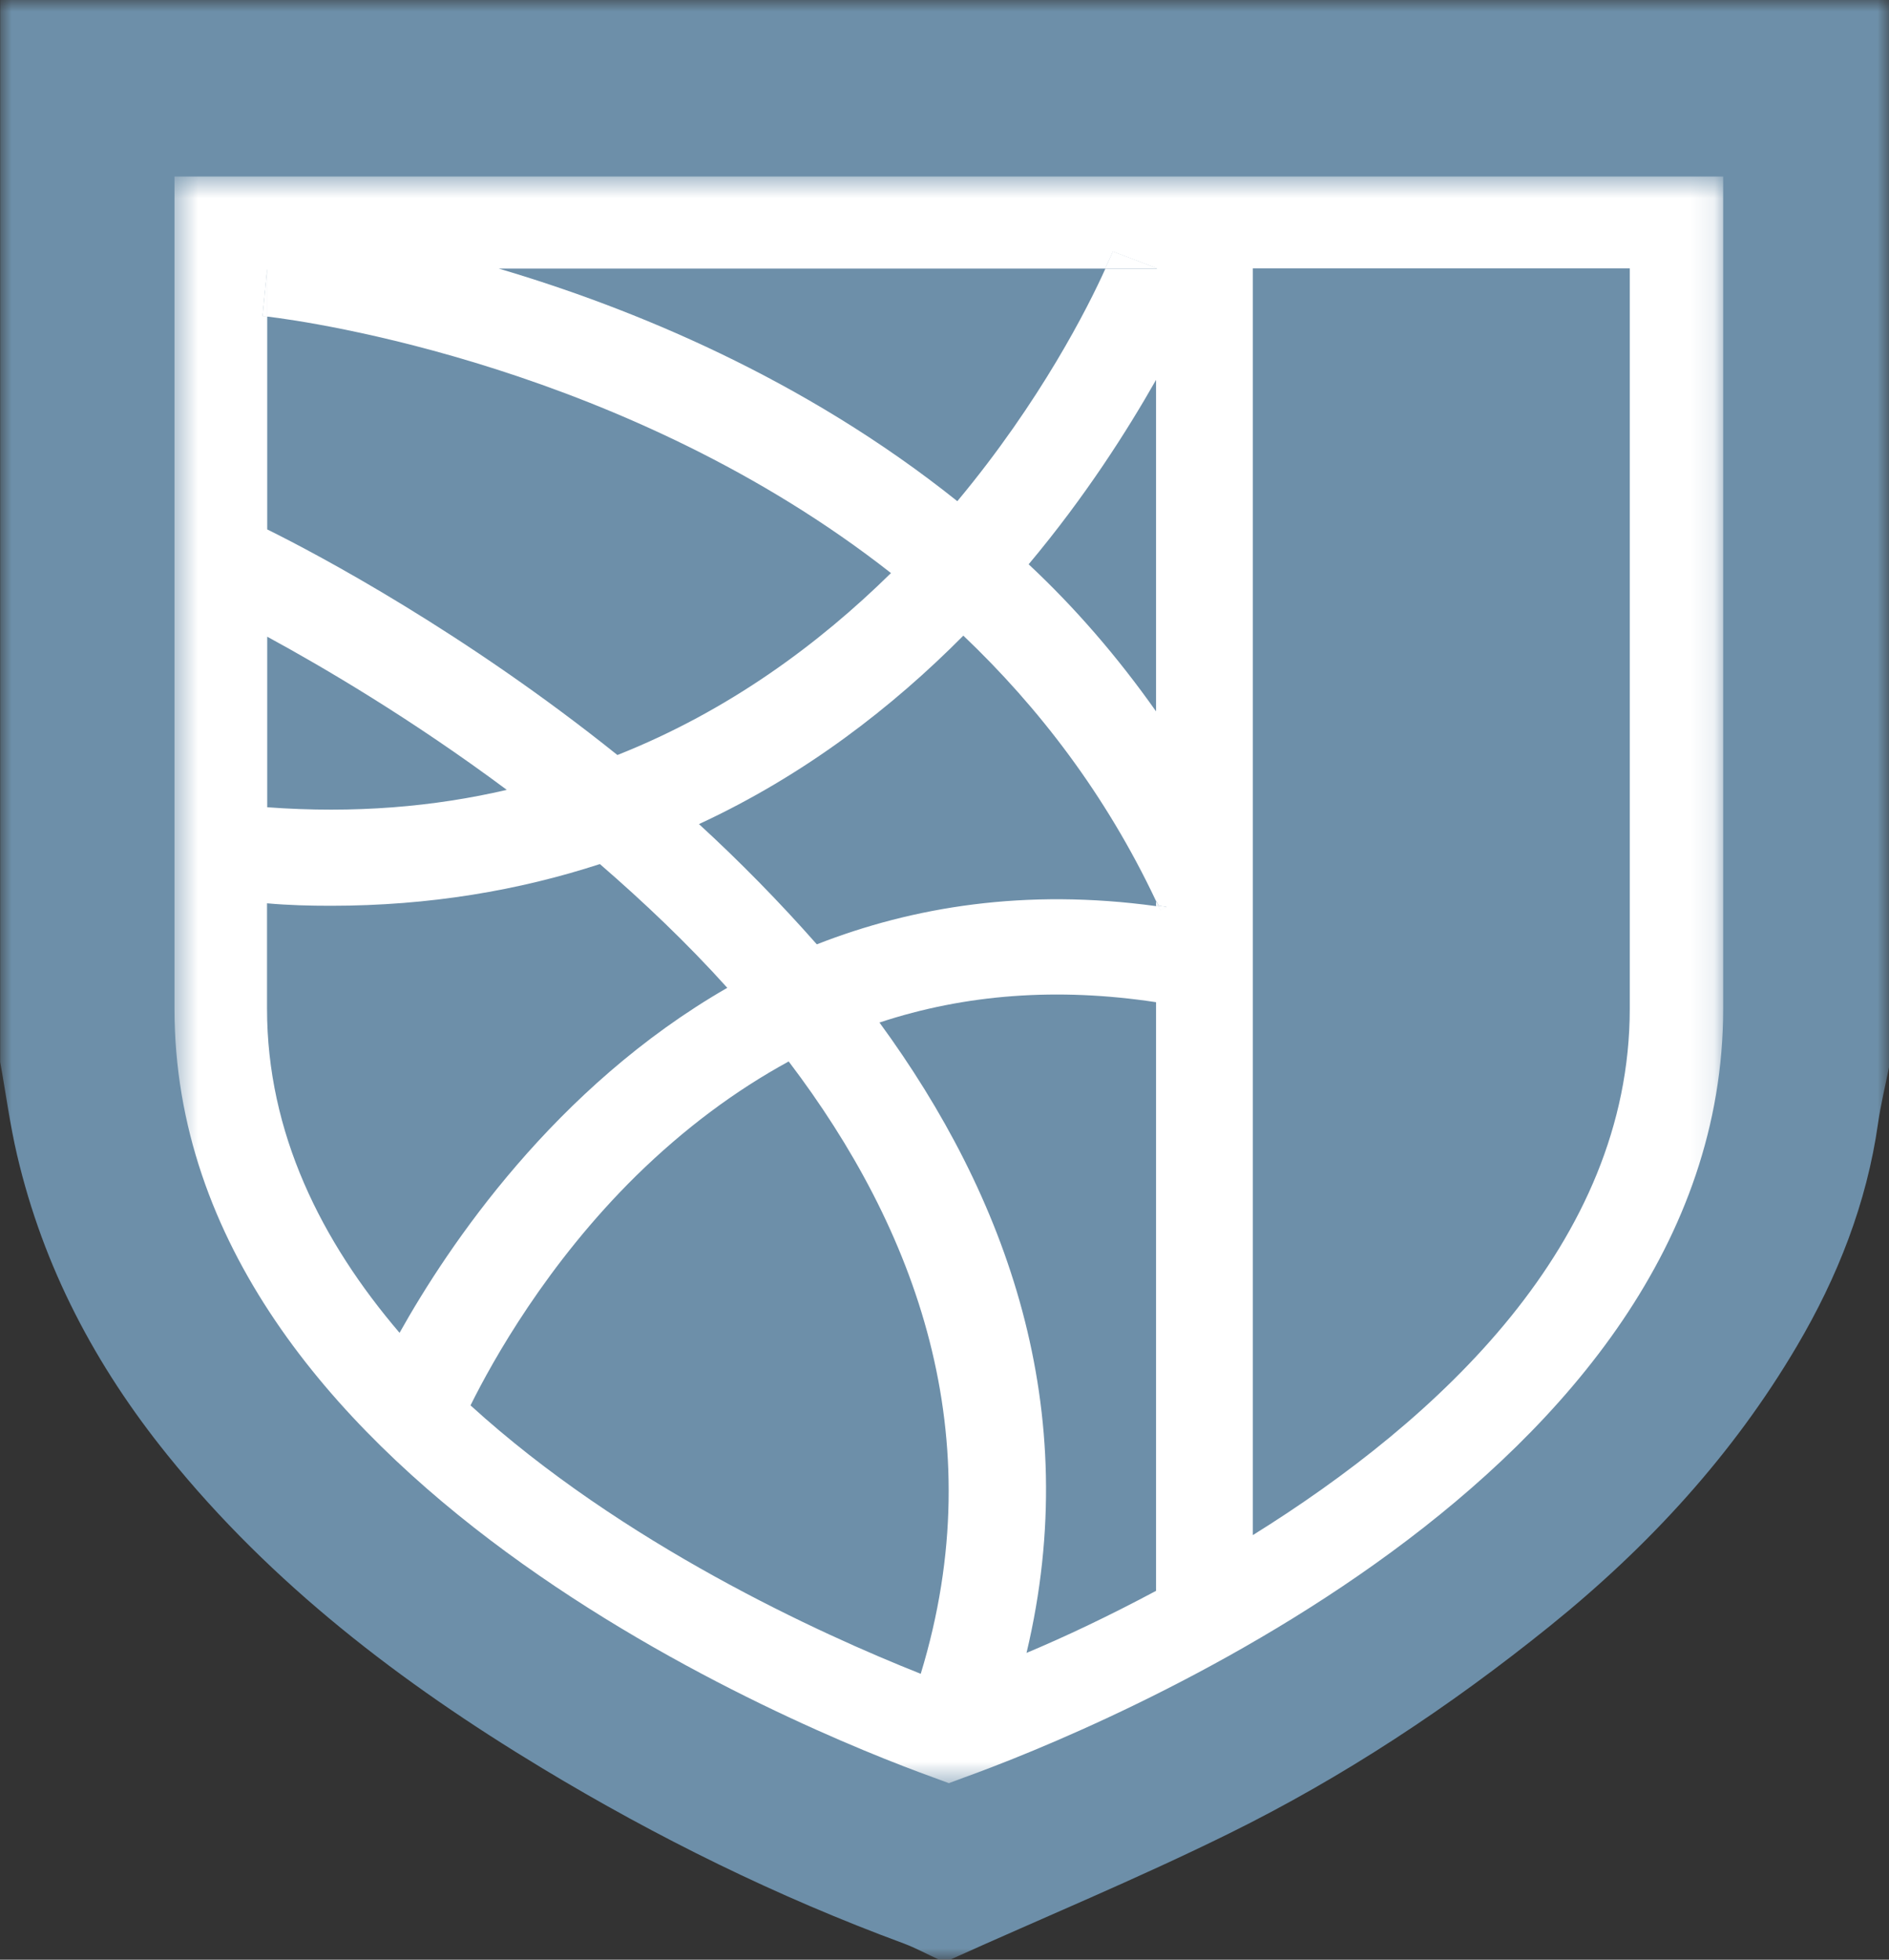 <svg width="81" height="84" viewBox="0 0 81 84" fill="none" xmlns="http://www.w3.org/2000/svg">
<rect x="0" y="0" width="81" height="84" fill="#333333" stroke="none"/>
<g clip-path="url(#clip0_132_430)">
<mask id="mask0_132_430" style="mask-type:luminance" maskUnits="userSpaceOnUse" x="0" y="0" width="81" height="84">
<path d="M81 0H0V84H81V0Z" fill="white"/>
</mask>
<g mask="url(#mask0_132_430)">
<path d="M40.739 84H40.268C39.76 83.767 39.267 83.497 38.743 83.301C33.325 81.302 28.173 78.763 23.241 75.787C17.194 72.135 11.647 67.905 7.185 62.374C4.09 58.542 1.859 54.312 0.736 49.525C0.425 48.203 0.25 46.858 0.007 45.52V0H81V45.746C80.841 46.55 80.643 47.354 80.529 48.158C80.044 51.577 78.792 54.748 77.054 57.693C74.307 62.359 70.688 66.289 66.446 69.708C62.167 73.157 57.614 76.17 52.69 78.597C48.774 80.528 44.722 82.204 40.739 84Z" fill="#6D8FA9"/>
</g>
<mask id="mask1_132_430" style="mask-type:luminance" maskUnits="userSpaceOnUse" x="7" y="7" width="67" height="70">
<path d="M73.883 7.567H7.482V76.433H73.883V7.567Z" fill="white"/>
</mask>
<g mask="url(#mask1_132_430)">
<path d="M49.571 11.489L47.72 10.783C47.72 10.783 47.614 11.061 47.394 11.504H49.609L49.564 11.482L49.571 11.489ZM11.268 13.555C11.268 13.555 11.351 13.555 11.465 13.578V11.534L11.268 13.555Z" fill="white"/>
<path d="M49.608 11.504H49.571V11.482L49.608 11.504Z" fill="white"/>
<path d="M49.678 38.848C49.632 38.825 49.594 38.825 49.571 38.848V38.638C49.617 38.705 49.655 38.765 49.678 38.848Z" fill="white"/>
<path d="M50.019 38.885L49.761 39.013C49.738 38.946 49.693 38.908 49.678 38.84C49.784 38.84 49.89 38.863 50.019 38.885Z" fill="white"/>
<path d="M11.458 11.527V13.57C11.351 13.548 11.283 13.548 11.26 13.548L11.458 11.527Z" fill="white"/>
<path d="M50.019 38.885L49.761 39.013C49.738 38.946 49.693 38.908 49.678 38.84C49.784 38.84 49.89 38.863 50.019 38.885Z" fill="white"/>
<path d="M49.609 11.504H47.394C47.606 11.053 47.72 10.798 47.72 10.783L49.571 11.489L49.617 11.512L49.609 11.504Z" fill="white"/>
<path d="M7.482 7.567V43.236C7.482 63.374 34.57 74.217 39.995 76.178L40.686 76.433L41.376 76.178C46.802 74.217 73.89 63.374 73.89 43.236V7.567H7.482ZM47.394 11.504C47.606 11.053 47.72 10.798 47.72 10.783L49.571 11.489L49.617 11.512H47.401C46.673 13.135 44.624 17.2 41.05 21.483C34.441 16.2 27.088 13.195 21.383 11.512H47.401L47.394 11.504ZM49.571 16.283V30.492C47.917 28.148 46.088 26.036 44.108 24.188C46.559 21.265 48.35 18.432 49.571 16.283ZM11.458 11.527V13.57C13.264 13.781 26.929 15.72 38.205 24.564C35.124 27.592 31.254 30.47 26.474 32.363C19.933 27.118 13.65 23.775 11.458 22.693V13.57C11.351 13.548 11.283 13.548 11.26 13.548L11.458 11.527ZM21.724 33.858C18.628 34.58 15.206 34.88 11.458 34.602V27.291C13.848 28.591 17.634 30.808 21.724 33.851M11.458 38.72C12.383 38.803 13.286 38.825 14.189 38.825C18.431 38.825 22.255 38.164 25.723 37.037C27.597 38.66 29.463 40.426 31.186 42.342C23.78 46.602 19.22 53.403 17.133 57.13C13.78 53.207 11.45 48.564 11.45 43.236V38.72H11.458ZM39.479 71.745C35.177 70.039 26.702 66.184 20.176 60.24C21.125 58.324 23.446 54.169 27.278 50.397C29.342 48.376 31.52 46.753 33.819 45.498C39.259 52.659 42.598 61.54 39.479 71.752M49.571 68.19C47.53 69.28 45.633 70.174 44.017 70.85C46.513 60.368 43.137 51.246 37.712 43.83C41.392 42.612 45.352 42.319 49.571 42.958V68.19ZM49.761 39.013C49.738 38.946 49.693 38.908 49.678 38.84C49.632 38.818 49.594 38.818 49.571 38.84C43.979 38.074 39.153 38.863 35.025 40.478C33.409 38.645 31.709 36.917 29.972 35.324C34.532 33.212 38.281 30.297 41.308 27.246C44.533 30.312 47.416 34.061 49.571 38.622C49.617 38.69 49.655 38.75 49.678 38.833C49.784 38.833 49.89 38.855 50.019 38.878L49.761 39.006V39.013ZM69.884 43.236C69.884 53.297 61.666 60.857 53.722 65.801V11.504H69.884V43.236Z" fill="white"/>
<path d="M50.019 38.885L49.761 39.013C49.738 38.946 49.693 38.908 49.678 38.84C49.784 38.84 49.89 38.863 50.019 38.885Z" fill="white"/>
</g>
</g>
<defs>
<clipPath id="clip0_132_430">
<rect width="81" height="84" fill="white"/>
</clipPath>
</defs>
</svg>

